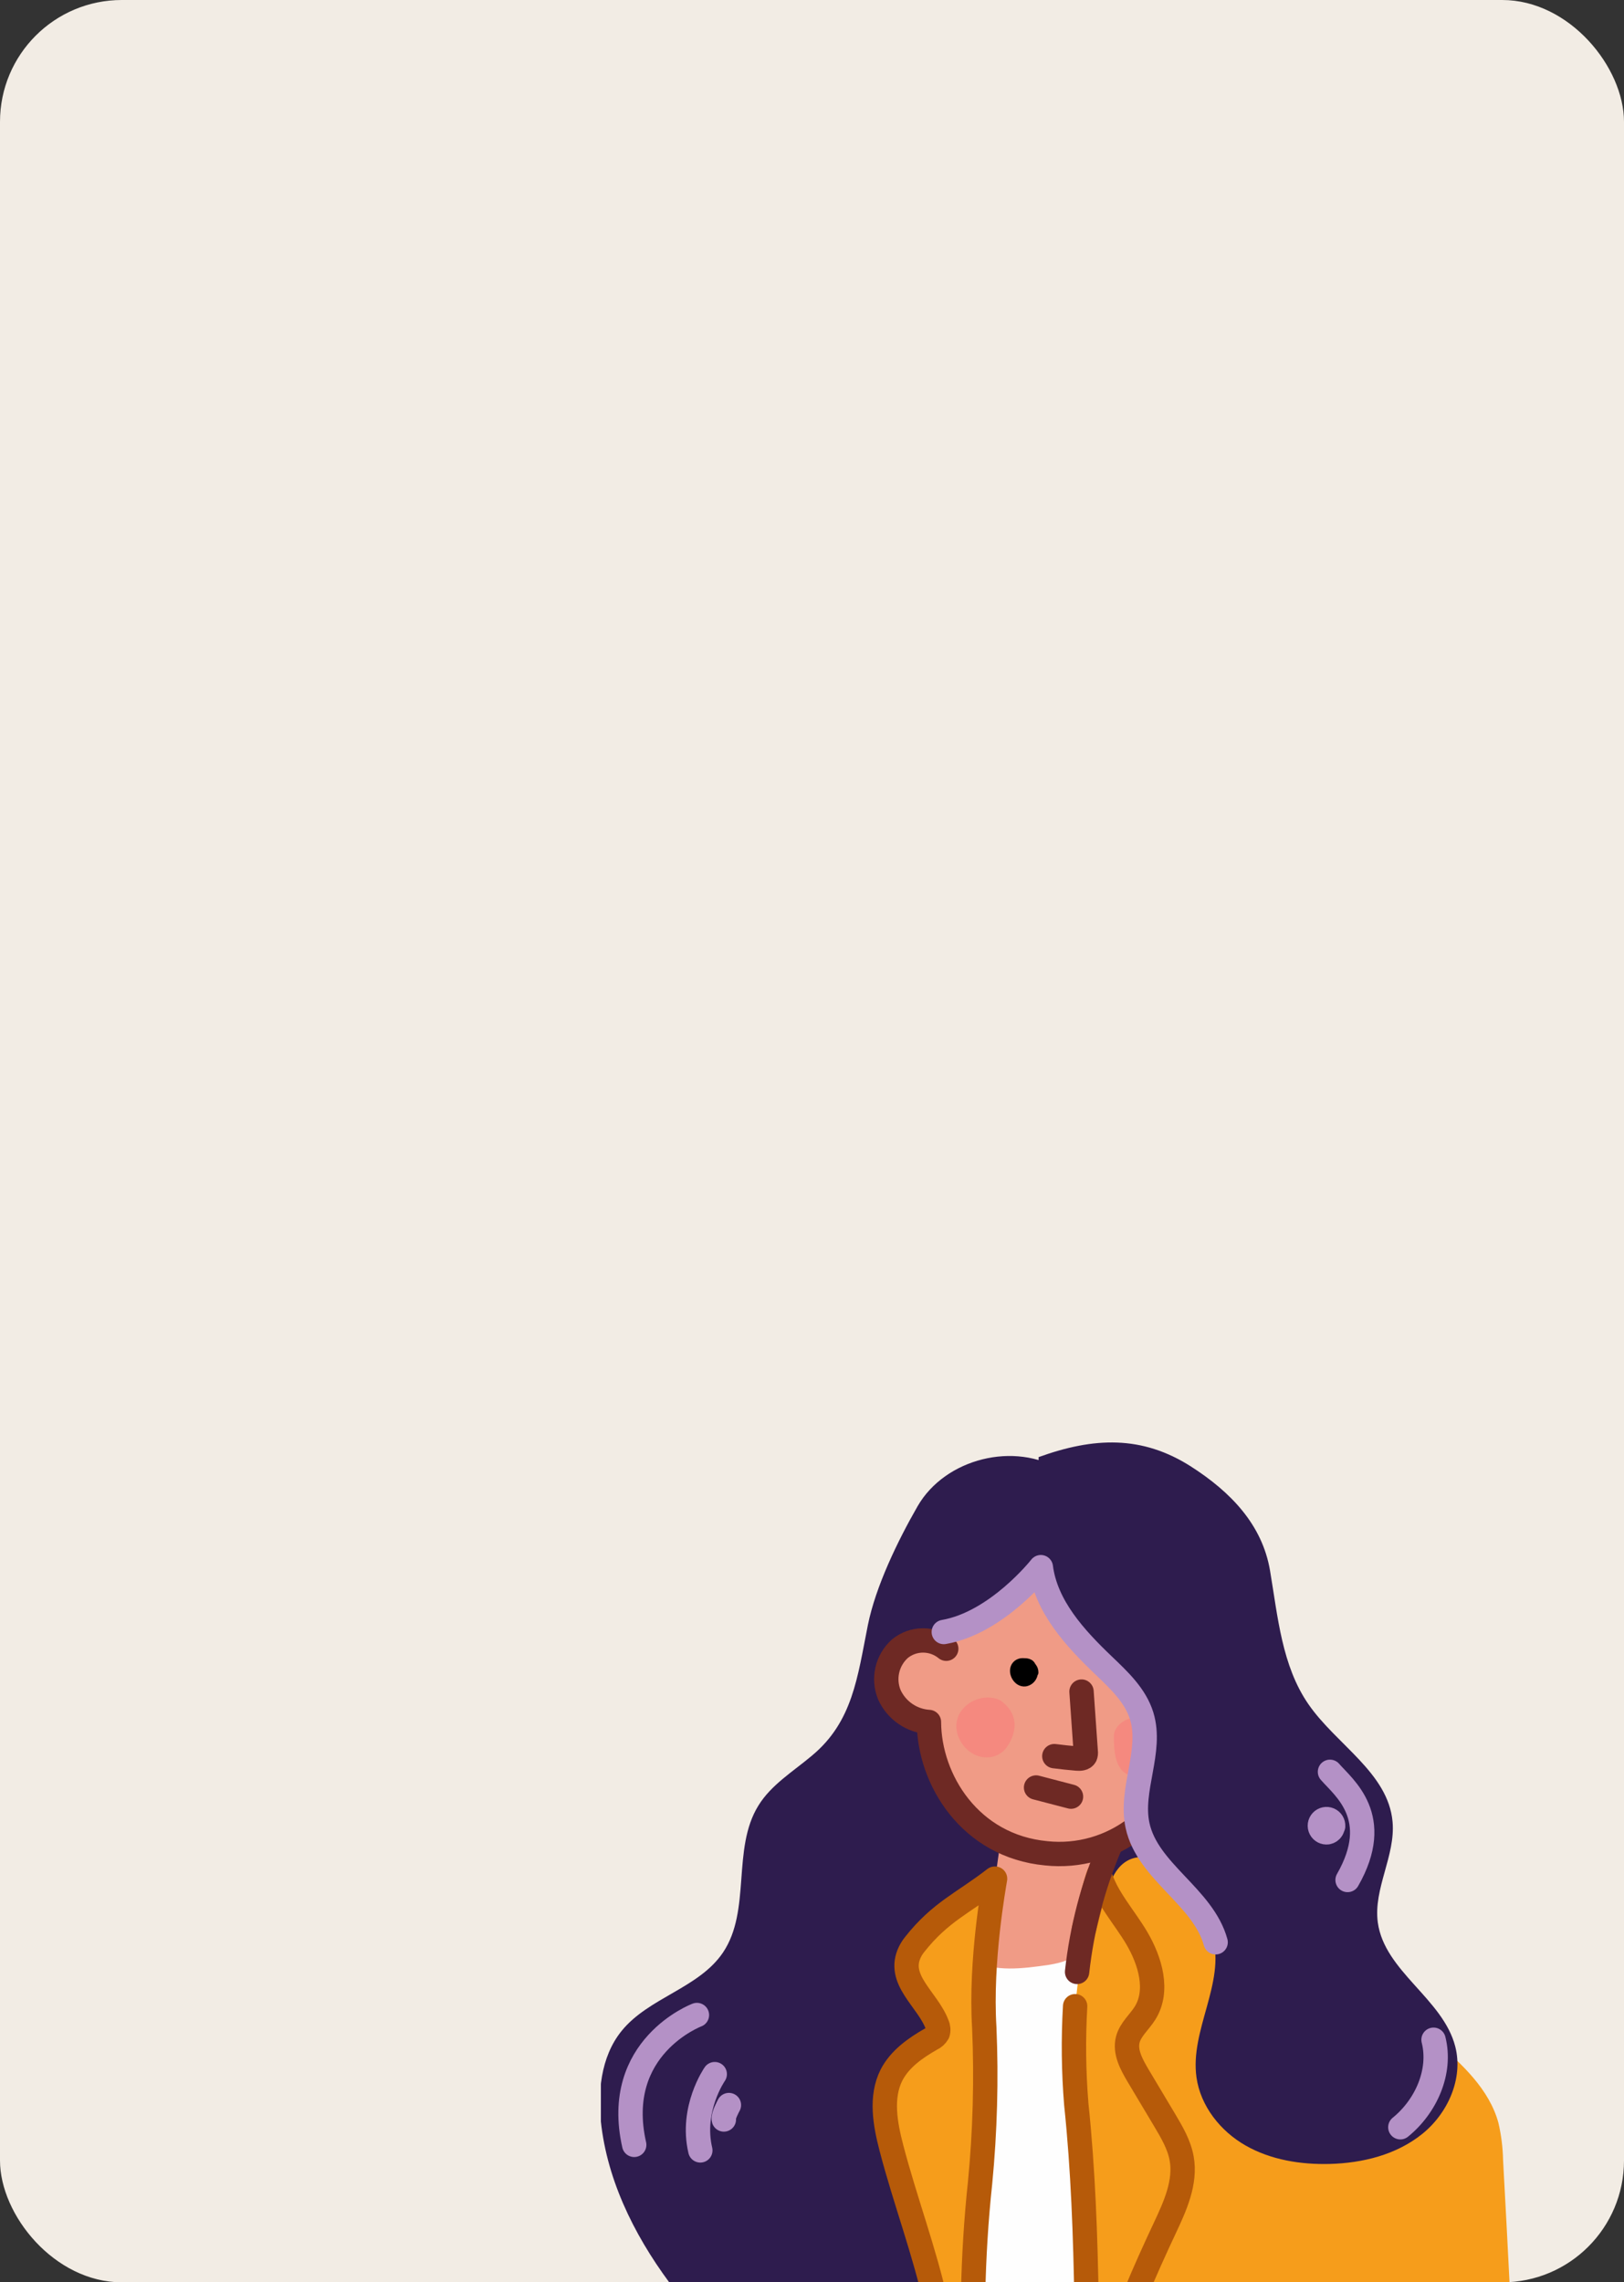 <?xml version="1.0" encoding="UTF-8"?> <svg xmlns="http://www.w3.org/2000/svg" width="200" height="281" viewBox="0 0 200 281" fill="none"><rect x="0" y="0" width="200" height="281" fill="#333333" stroke="none"/> <rect width="200" height="281" rx="15" fill="#F2ECE4"></rect> <g clip-path="url(#clip0_2184_480)"> <path d="M118.108 228.669C119.521 229.677 119.675 231.673 119.703 233.406L120.452 281.958C120.684 297.294 120.907 312.64 122.083 327.936C122.365 331.661 122.701 335.445 121.92 339.098C121.138 342.751 119.053 346.331 115.677 347.942C111.856 349.757 107.345 348.749 103.237 347.697C97.404 346.204 91.066 344.375 87.64 339.429C87.267 338.969 87.038 338.408 86.981 337.818C86.981 337.011 87.513 336.317 87.981 335.663C91.479 330.776 92.07 324.383 91.697 318.384C91.325 312.386 90.189 306.392 90.707 300.407C90.925 297.902 91.407 295.234 90.302 292.975C89.394 291.101 87.576 289.88 86.213 288.278C83.719 285.274 83.142 281.168 82.665 277.298C82.143 273.078 81.62 268.803 82.211 264.593C83.088 258.458 86.273 252.913 89.662 247.722C91.87 244.346 94.189 241.048 96.618 237.826C99.13 234.491 101.893 231.138 105.655 229.318C109.416 227.499 114.45 227.644 117.263 230.729" fill="#F69D1B"></path> <path d="M130.73 181.026C124.973 177.423 116.409 179.556 113.011 185.436C110.575 189.674 107.836 195.314 106.877 200.101C105.6 206.499 105.019 211.971 100.003 216.146C97.681 218.106 94.983 219.726 93.401 222.299C90.089 227.635 92.547 235.194 89.035 240.399C86.073 244.791 79.89 245.93 76.555 250.045C73.951 253.253 73.547 257.759 74.074 261.843C75.033 269.307 78.681 276.213 83.297 282.166C84.643 284.016 86.251 285.659 88.072 287.044C90.144 288.519 92.57 289.413 94.996 290.189C98.426 291.287 102.138 292.176 105.591 291.137C109.585 289.934 112.452 286.3 113.919 282.398C115.387 278.495 115.696 274.271 116.191 270.146C117.527 259.184 119.244 245.694 122.061 235.013C122.602 232.966 122.365 229.758 123.519 227.952C125.237 225.262 132.284 230.598 134.66 232.73C137.036 234.863 138.035 238.175 138.222 241.352C138.408 244.528 137.876 247.704 137.713 250.903C137.323 258.647 139.062 266.35 142.742 273.178C145.405 278.087 149.43 282.706 154.864 284.036C159.339 285.129 164.119 283.791 168.121 281.513C174.135 278.075 178.754 272.642 181.175 266.158C182.083 263.626 182.665 260.781 181.692 258.263C180.647 255.54 178.058 253.78 175.904 251.82C170.452 246.878 167.222 239.981 164.873 233.021C162.524 226.06 160.925 218.841 158.058 212.08C153.438 201.262 145.744 192.033 135.927 185.536" fill="#2E1C4E"></path> <path d="M136.763 223.551C136.763 223.551 137.076 225.23 135.854 228.969C134.632 232.708 132.996 236.297 132.856 240.644C132.818 242.768 132.666 244.888 132.401 246.996L119.144 249.719C119.144 249.719 115.864 244.791 116.018 244.437C116.172 244.083 122.047 234.99 122.047 234.99L123.56 224.204L136.763 223.551Z" fill="#F09B86"></path> <path d="M116.532 202.992C115.727 202.331 114.718 201.97 113.676 201.97C112.635 201.97 111.625 202.331 110.821 202.992C110.045 203.688 109.504 204.607 109.273 205.623C109.042 206.639 109.132 207.701 109.53 208.664C109.961 209.611 110.642 210.423 111.5 211.013C112.358 211.603 113.361 211.948 114.401 212.012C112.792 217.984 118.035 224.304 123.687 226.814C129.339 229.323 134.8 228.429 139.953 224.999L148.553 210.751C148.553 210.751 143.047 199.049 142.22 197.991C141.393 196.934 132.324 187.333 131.675 186.698C131.025 186.062 123.36 181.312 122.856 181.806C122.352 182.301 116.95 188.563 116.668 190.364C116.386 192.165 115.464 196.444 115.464 196.444L116.532 202.992Z" fill="#F09B86"></path> <path d="M132.988 239.859C132.411 241.274 130.639 241.674 129.126 241.919C125.968 242.373 122.574 242.826 119.73 241.379C116.459 260.848 113.992 280.428 112.329 300.121C111.375 311.397 110.689 322.718 111.221 334.021C122.202 333.601 133.098 331.917 143.692 329.002C144.051 328.942 144.387 328.785 144.664 328.548C145.046 328.149 145.037 327.523 145.005 326.969C144.024 310.634 143.044 294.3 142.065 277.965C141.379 266.548 140.68 255.037 137.622 244.015C137.345 243.008 137.022 241.964 136.259 241.229C135.496 240.494 134.233 240.199 133.429 240.862" fill="#FEFEFE"></path> <path d="M133.192 208.269L133.71 215.642C133.74 215.828 133.718 216.018 133.647 216.191C133.465 216.527 132.997 216.545 132.62 216.513C131.693 216.435 130.768 216.336 129.844 216.218" stroke="#6E2924" stroke-width="3" stroke-linecap="round" stroke-linejoin="round"></path> <path d="M131.897 221.201L127.595 220.08" stroke="#6E2924" stroke-width="3" stroke-linecap="round" stroke-linejoin="round"></path> <path d="M125.696 204.675C126.441 204.621 126.945 204.648 127.122 205.279C127.169 205.435 127.184 205.599 127.166 205.761C127.147 205.922 127.097 206.079 127.017 206.221C126.936 206.363 126.828 206.487 126.699 206.586C126.57 206.686 126.422 206.758 126.264 206.799C125.505 206.903 124.901 205.891 125.355 205.238C125.476 205.097 125.63 204.987 125.802 204.918C125.975 204.848 126.162 204.822 126.348 204.841C126.533 204.86 126.711 204.923 126.866 205.025C127.022 205.127 127.15 205.266 127.24 205.428C127.306 205.604 127.332 205.791 127.317 205.978C127.302 206.165 127.246 206.346 127.153 206.508C127.061 206.671 126.933 206.811 126.78 206.92C126.627 207.028 126.453 207.101 126.268 207.134C125.223 207.271 124.451 205.746 125.155 204.979C125.859 204.212 127.427 204.888 127.386 205.937" fill="black"></path> <path d="M125.696 204.675C126.441 204.621 126.945 204.648 127.122 205.279C127.169 205.435 127.184 205.599 127.166 205.761C127.147 205.922 127.097 206.079 127.017 206.221C126.936 206.363 126.828 206.487 126.699 206.586C126.57 206.686 126.422 206.758 126.264 206.799C125.505 206.903 124.901 205.891 125.355 205.238C125.476 205.097 125.63 204.987 125.802 204.918C125.975 204.848 126.162 204.822 126.348 204.841C126.533 204.86 126.711 204.923 126.866 205.025C127.022 205.127 127.15 205.266 127.24 205.428C127.306 205.604 127.332 205.791 127.317 205.978C127.302 206.165 127.246 206.346 127.153 206.508C127.061 206.671 126.933 206.811 126.78 206.92C126.627 207.028 126.453 207.101 126.268 207.134C125.223 207.271 124.451 205.746 125.155 204.979C125.859 204.212 127.427 204.888 127.386 205.937" stroke="black" stroke-linecap="round" stroke-linejoin="round"></path> <path d="M123.265 209.394C126.409 211.726 124.315 214.839 123.647 215.524C123.352 215.804 123.005 216.023 122.625 216.168C122.245 216.313 121.841 216.381 121.434 216.368C119.162 216.341 117.309 213.886 117.881 211.708C118.454 209.53 121.289 208.314 123.265 209.394" fill="#F5897F"></path> <path d="M142.656 214.975C141.806 209.553 137.204 211.577 137.177 213.718C137.177 215.198 137.177 218.188 139.362 218.632C139.845 218.728 140.344 218.694 140.809 218.535C141.274 218.375 141.689 218.096 142.011 217.725C142.319 217.341 142.537 216.893 142.649 216.414C142.76 215.935 142.763 215.437 142.656 214.957" fill="#F5897F"></path> <path d="M162.588 239.709C167.434 243.466 172.174 247.343 176.809 251.339C180.057 254.134 183.406 257.237 184.532 261.357C184.884 262.871 185.078 264.418 185.109 265.972C186.25 286.917 187.381 307.885 186.927 328.852C186.89 330.436 186.831 332.07 186.132 333.49C184.251 337.292 179.067 337.646 174.819 337.573C163.83 337.388 152.841 337.913 141.92 339.143C140.775 339.275 139.562 339.402 138.522 338.907C136.423 337.918 136.137 335.096 136.155 332.773C136.223 325.272 136.405 317.74 135.478 310.294C134.764 304.541 133.388 298.837 133.401 293.052C133.401 288.02 134.465 283.069 135.046 278.078C136.7 263.88 134.533 249.465 135.982 235.244C136.25 232.581 137.132 229.368 139.739 228.742C141.466 228.329 143.192 229.3 144.71 230.23L165.369 242.935" fill="#F69D1B"></path> <path d="M131.07 190.074C131.07 190.074 123.224 200.687 115.505 201.376C107.785 202.066 115.291 186.725 115.291 186.725L121.87 181.806L128.121 181.498L136.958 187.614L131.07 190.074Z" fill="#2E1C4E"></path> <path d="M127.904 179.401C134.687 176.951 140.625 176.679 146.709 180.581C151.557 183.694 155.45 187.705 156.409 193.381C157.368 199.058 157.863 205.074 161.125 209.807C164.56 214.798 170.957 218.269 171.498 224.291C171.875 228.479 169.117 232.526 169.68 236.692C170.503 242.726 177.717 246.08 179.221 251.978C180.225 255.908 178.313 260.196 175.132 262.746C171.952 265.296 167.808 266.321 163.751 266.426C160.176 266.516 156.509 265.927 153.401 264.157C150.294 262.387 147.849 259.302 147.35 255.767C146.527 249.973 150.903 244.16 149.353 238.525C147.804 232.889 140.966 229.84 139.744 224.136C138.79 219.699 141.593 214.993 140.257 210.651C139.485 208.137 137.463 206.241 135.56 204.426C132.029 201.054 128.463 197.166 127.836 192.333" fill="#2E1C4E"></path> <path d="M165.958 231.464C170.37 223.751 165.504 220.121 163.791 218.147" stroke="#B491C6" stroke-width="3" stroke-linecap="round" stroke-linejoin="round"></path> <path d="M172.455 261.906C175.608 259.352 177.535 255.064 176.544 251.134" stroke="#B491C6" stroke-width="3" stroke-linecap="round" stroke-linejoin="round"></path> <path d="M121.216 249.623C121.489 256.007 121.316 262.403 120.698 268.763C118.722 287.144 120.457 304.082 121.534 322.482C117.259 310.099 118.131 296.546 115.31 283.754C113.869 277.216 111.471 270.931 109.78 264.456C109.008 261.498 108.417 258.222 109.78 255.499C110.798 253.508 112.729 252.146 114.678 251.039C115.022 250.889 115.308 250.631 115.491 250.304C115.591 249.961 115.562 249.593 115.41 249.27C114.247 246.139 110.357 243.734 112.075 240.285C112.234 239.971 112.426 239.675 112.647 239.4C115.828 235.362 118.722 234.25 122.511 231.301H122.543C122.42 232.091 120.707 241.402 121.216 249.623Z" fill="#F69D1B" stroke="#B65A09" stroke-width="3" stroke-linecap="round" stroke-linejoin="round"></path> <path d="M132.406 247.005C132.172 251.024 132.219 255.054 132.547 259.066C134.242 275.242 133.665 291.577 134.228 307.83C133.883 296.155 138.462 284.939 143.428 274.362C144.71 271.639 146.059 268.685 145.523 265.741C145.218 264.044 144.314 262.519 143.433 261.035L140.13 255.504C139.33 254.143 138.499 252.623 138.894 251.107C139.226 249.846 140.33 248.956 141.02 247.845C142.738 245.081 141.652 241.433 140.003 238.625C138.49 236.047 136.159 233.538 135.387 230.684C135.328 230.466 134.36 233.942 133.488 237.54" fill="#F69D1B"></path> <path d="M132.406 247.005C132.172 251.024 132.219 255.054 132.547 259.066C134.242 275.242 133.665 291.577 134.228 307.83C133.883 296.155 138.462 284.939 143.428 274.362C144.71 271.639 146.059 268.685 145.523 265.741C145.218 264.044 144.314 262.519 143.433 261.035L140.13 255.504C139.33 254.143 138.499 252.623 138.894 251.107C139.226 249.846 140.33 248.956 141.02 247.845C142.738 245.081 141.652 241.433 140.003 238.625C138.49 236.047 136.159 233.538 135.387 230.684C135.328 230.466 134.36 233.942 133.488 237.54" stroke="#B65A09" stroke-width="3" stroke-linecap="round" stroke-linejoin="round"></path> <path d="M136.691 227.281C134.597 232.224 133.235 237.446 132.647 242.781" stroke="#6E2924" stroke-width="3" stroke-linecap="round" stroke-linejoin="round"></path> <path d="M163.115 224.037C163.569 224 163.905 224.037 164.023 224.418C164.053 224.517 164.062 224.62 164.051 224.723C164.039 224.826 164.007 224.925 163.956 225.015C163.905 225.104 163.836 225.183 163.754 225.246C163.672 225.309 163.578 225.354 163.478 225.38C163.361 225.381 163.246 225.352 163.145 225.295C163.043 225.238 162.958 225.155 162.898 225.055C162.839 224.954 162.807 224.84 162.806 224.723C162.805 224.607 162.835 224.492 162.892 224.391C162.969 224.301 163.066 224.232 163.176 224.188C163.286 224.144 163.404 224.128 163.522 224.14C163.639 224.152 163.752 224.192 163.85 224.257C163.949 224.322 164.03 224.41 164.087 224.513C164.13 224.624 164.147 224.743 164.138 224.862C164.129 224.981 164.094 225.096 164.034 225.199C163.975 225.303 163.894 225.392 163.796 225.46C163.698 225.528 163.587 225.573 163.469 225.593C163.302 225.615 163.132 225.585 162.983 225.507C162.833 225.429 162.712 225.307 162.635 225.157C162.558 225.008 162.529 224.838 162.552 224.671C162.575 224.504 162.649 224.349 162.764 224.226C162.879 224.103 163.029 224.018 163.194 223.984C163.359 223.949 163.531 223.967 163.686 224.033C163.841 224.1 163.971 224.213 164.059 224.356C164.147 224.5 164.189 224.667 164.178 224.835" stroke="#B491C6" stroke-width="3" stroke-linecap="round" stroke-linejoin="round"></path> <path d="M116.532 202.992C115.727 202.331 114.718 201.97 113.676 201.97C112.635 201.97 111.625 202.331 110.821 202.992C110.045 203.688 109.504 204.607 109.273 205.623C109.042 206.639 109.132 207.701 109.53 208.664C109.961 209.611 110.642 210.423 111.5 211.013C112.358 211.603 113.361 211.948 114.401 212.012C114.428 219.136 119.485 227.304 128.853 228.179C132.826 228.6 136.806 227.461 139.953 225.003" stroke="#6E2924" stroke-width="3" stroke-linecap="round" stroke-linejoin="round"></path> <path d="M149.708 239.133C148.163 233.506 141.321 230.457 140.09 224.753C139.131 220.32 141.934 215.61 140.603 211.273C139.831 208.754 137.809 206.862 135.905 205.043C132.375 201.671 128.808 197.783 128.181 192.95C128.181 192.95 122.807 199.797 116.232 200.932" stroke="#B491C6" stroke-width="3" stroke-linecap="round" stroke-linejoin="round"></path> <path d="M85.828 248.09C85.828 248.09 75.378 252.01 78.104 264.075" stroke="#B491C6" stroke-width="3" stroke-linecap="round" stroke-linejoin="round"></path> <path d="M88.022 255.368C88.022 255.368 85.041 259.633 86.246 264.756" stroke="#B491C6" stroke-width="3" stroke-linecap="round" stroke-linejoin="round"></path> <path d="M89.767 259.175C89.767 259.175 89.008 260.536 89.144 260.949" stroke="#B491C6" stroke-width="3" stroke-linecap="round" stroke-linejoin="round"></path> </g> <defs> <clipPath id="clip0_2184_480"> <rect width="113" height="106" fill="white" transform="translate(74 175)"></rect> </clipPath> </defs> </svg> 